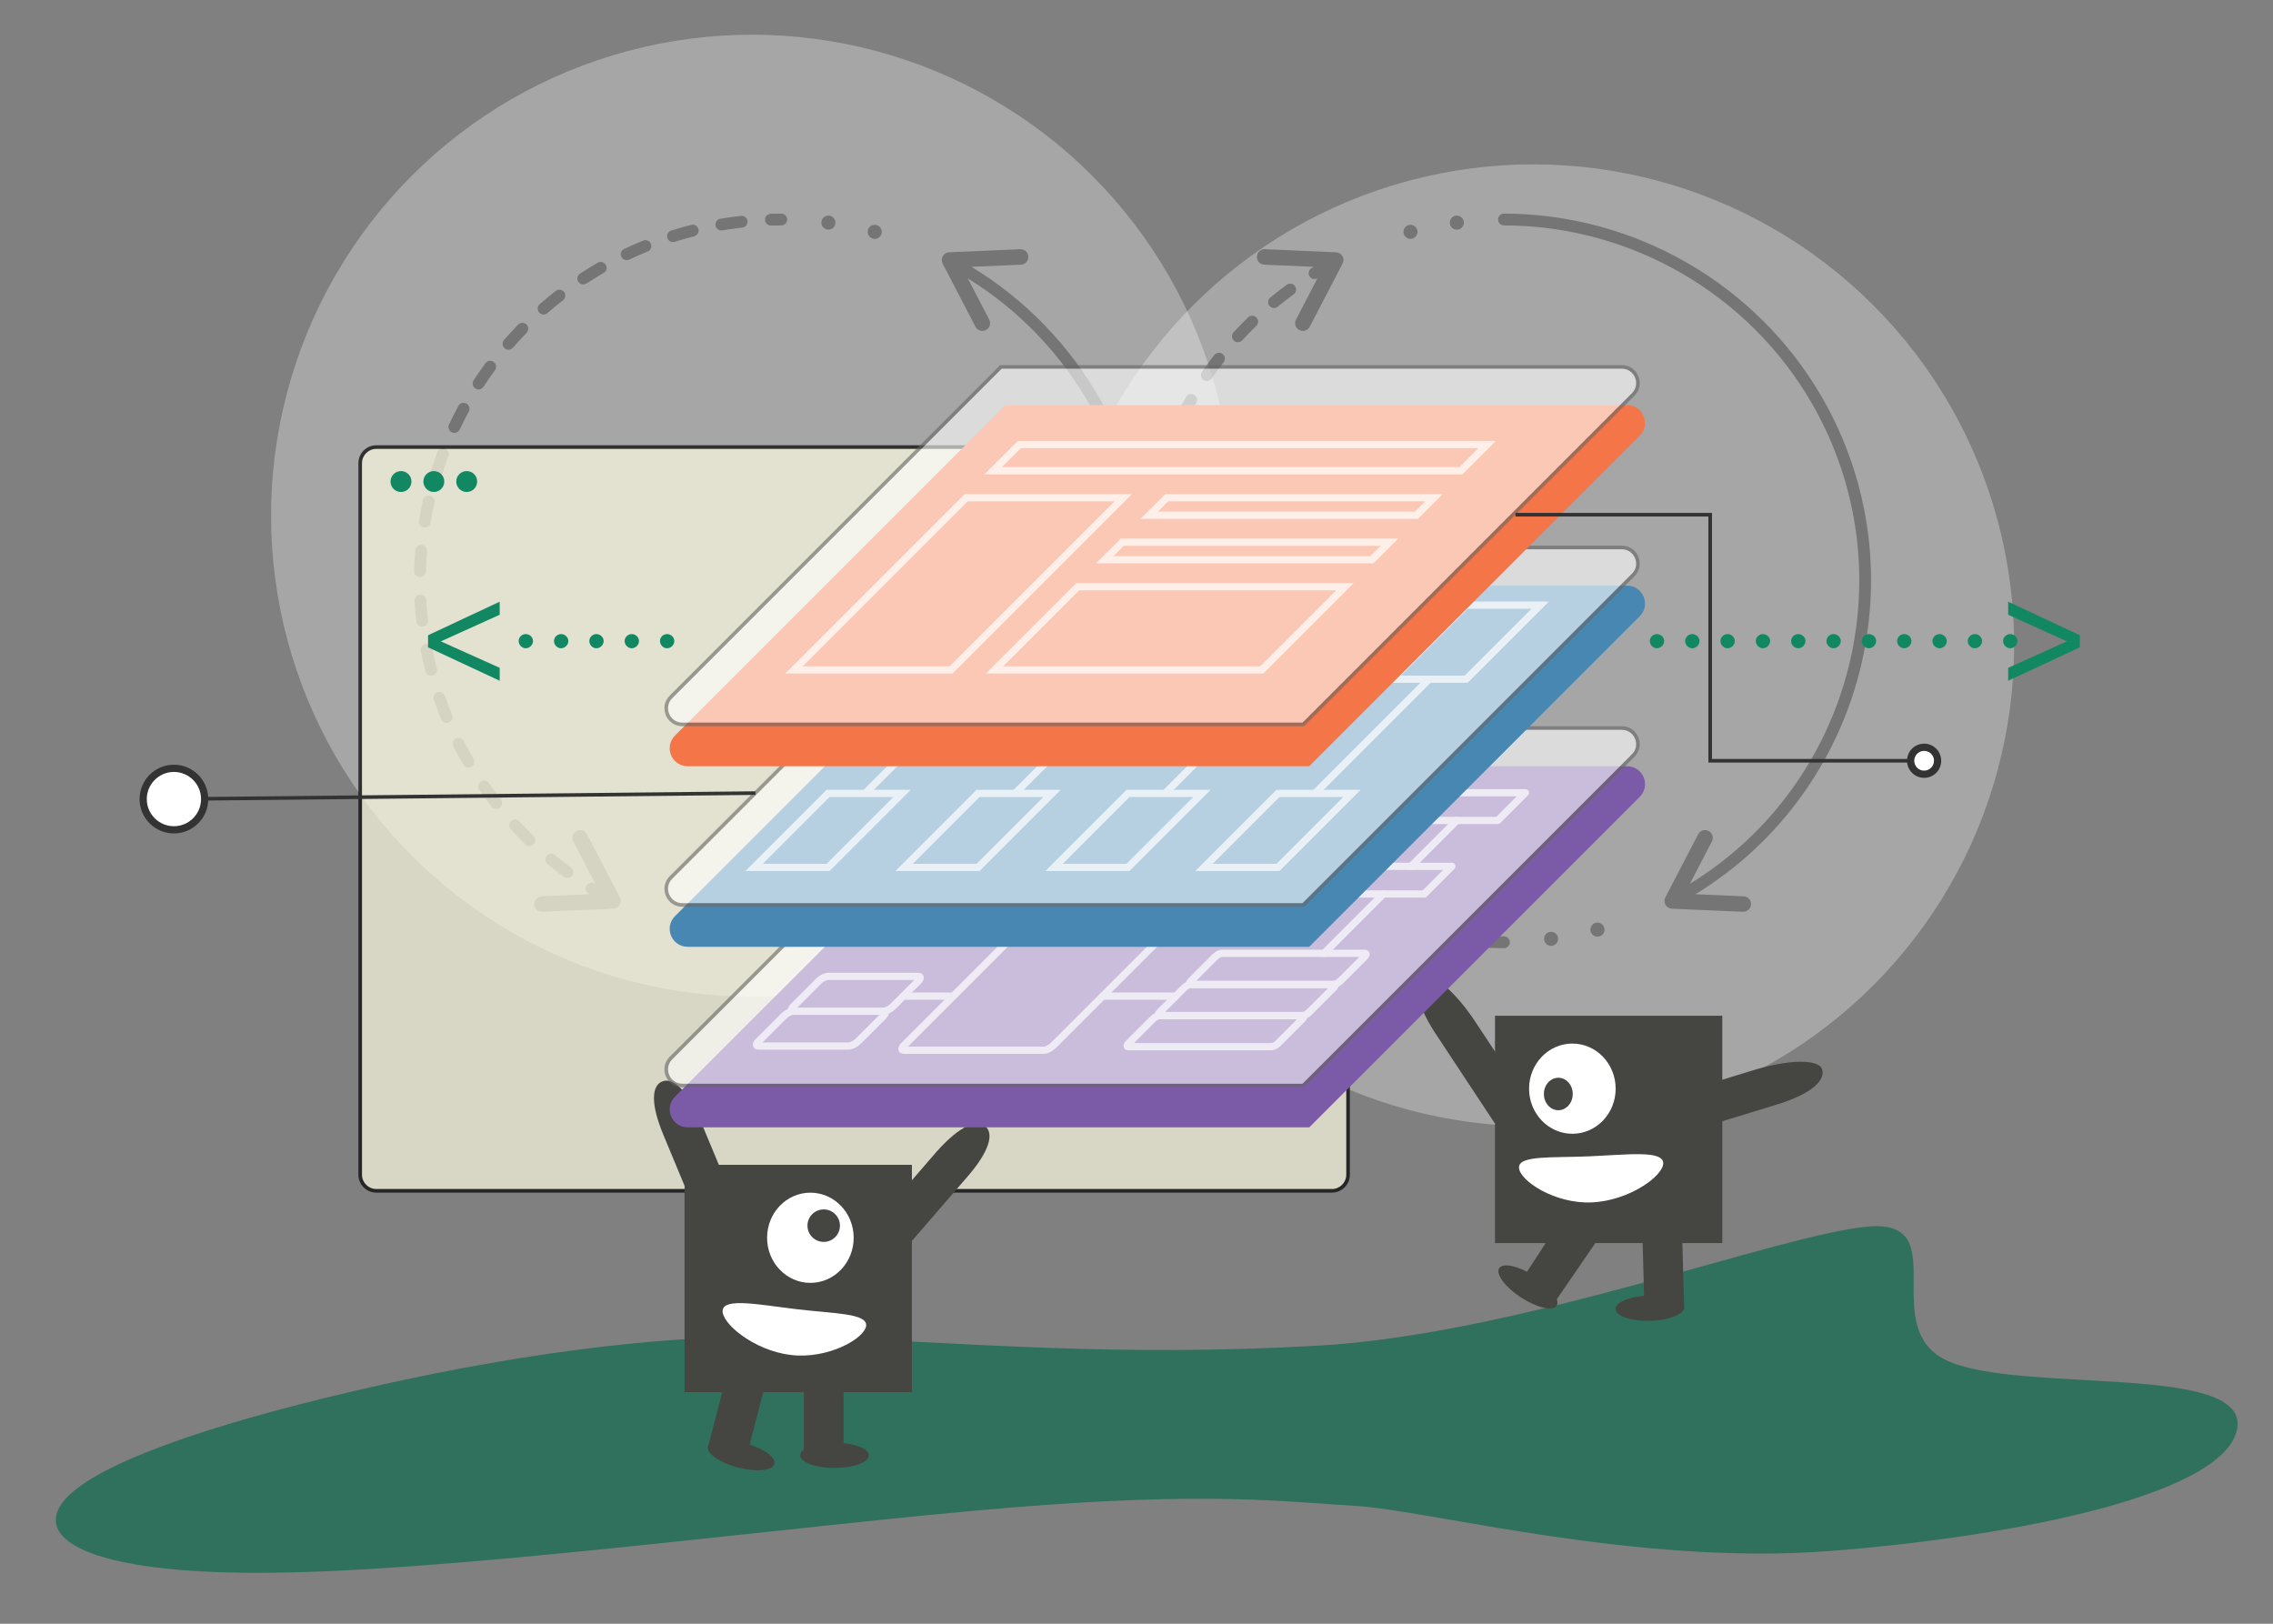 <?xml version="1.0" encoding="UTF-8"?><svg xmlns="http://www.w3.org/2000/svg" viewBox="0 0 630 450"><rect x="0" y="0" width="630" height="450" fill="#808080" stroke="none"/><defs><style>.d{fill:#f47648;}.e,.f,.g,.h{fill:#fff;}.i{fill:#fefbe3;}.j,.k{fill:#666;}.l{fill:#333;}.m{fill:#118762;}.n{fill:#454541;}.o{fill:#4987b3;}.p{fill:#7b5aa7;}.f,.q,.r,.s{stroke-width:2px;}.f,.r,.s{stroke:#fff;}.f,.k,.s,.t{stroke-miterlimit:10;}.q{stroke:#000;}.q,.r{stroke-linecap:round;stroke-linejoin:round;}.q,.r,.s,.t{fill:none;}.k,.t{stroke:#333;}.u,.h{opacity:.3;}.v{opacity:.6;}.w,.x,.g{opacity:.7;}.x{fill:#0e6c4e;}</style></defs><g id="a"><circle class="h" cx="208.424" cy="142.913" r="133.292" transform="translate(-40.009 189.236) rotate(-45)"/><circle class="h" cx="424.957" cy="178.841" r="133.292" transform="translate(-1.993 352.871) rotate(-45)"/><g class="u"><path d="M227.528,262.155c-.821,0-1.528-.617-1.62-1.452-.1-.896,.545-1.704,1.442-1.804,1.846-.206,3.708-.467,5.534-.774,.888-.155,1.732,.449,1.882,1.338,.151,.889-.449,1.732-1.338,1.882-1.887,.319-3.809,.588-5.716,.8-.061,.007-.123,.01-.183,.01Zm13.565-2.459c-.73,0-1.395-.492-1.582-1.232-.222-.875,.308-1.763,1.182-1.984,1.801-.456,3.61-.969,5.377-1.523,.863-.27,1.777,.209,2.047,1.069,.27,.86-.209,1.777-1.069,2.047-1.825,.573-3.694,1.102-5.553,1.573-.135,.034-.27,.05-.402,.05Zm13.102-4.287c-.646,0-1.257-.386-1.514-1.021-.339-.836,.065-1.788,.9-2.127,1.725-.699,3.447-1.454,5.118-2.243,.817-.383,1.789-.037,2.175,.779s.036,1.789-.779,2.175c-1.727,.816-3.506,1.595-5.287,2.317-.201,.081-.408,.12-.612,.12Zm12.394-6.041c-.565,0-1.115-.293-1.417-.819-.45-.781-.181-1.78,.601-2.23,1.602-.922,3.203-1.905,4.761-2.923,.756-.494,1.767-.282,2.261,.473s.282,1.767-.473,2.261c-1.609,1.053-3.265,2.069-4.92,3.021-.257,.148-.537,.218-.813,.218Zm11.444-7.687c-.486,0-.968-.217-1.29-.631-.553-.712-.425-1.738,.287-2.292,1.466-1.139,2.917-2.335,4.313-3.553,.679-.594,1.713-.524,2.304,.156,.594,.679,.524,1.711-.156,2.304-1.443,1.26-2.942,2.496-4.456,3.673-.298,.231-.651,.344-1.002,.344Zm10.275-9.198c-.41,0-.821-.153-1.138-.462-.647-.628-.662-1.663-.033-2.309,1.293-1.33,2.564-2.715,3.778-4.116,.591-.683,1.623-.754,2.304-.165,.682,.591,.755,1.623,.165,2.304-1.256,1.449-2.569,2.88-3.904,4.254-.321,.329-.746,.495-1.171,.495Zm8.903-10.531c-.335,0-.674-.103-.965-.317-.727-.533-.884-1.556-.35-2.283,1.092-1.486,2.16-3.033,3.176-4.596,.493-.756,1.503-.97,2.26-.478,.756,.492,.97,1.503,.478,2.26-1.049,1.613-2.154,3.211-3.281,4.747-.32,.436-.816,.667-1.318,.667Zm7.376-11.643c-.263,0-.53-.063-.777-.198-.793-.43-1.088-1.421-.657-2.214,.884-1.629,1.733-3.306,2.525-4.984,.384-.817,1.36-1.163,2.174-.78,.816,.385,1.165,1.358,.78,2.174-.817,1.733-1.695,3.465-2.608,5.147-.296,.545-.857,.855-1.437,.855Zm5.73-12.533c-.191,0-.386-.034-.576-.105-.844-.318-1.27-1.26-.953-2.104,.653-1.734,1.265-3.51,1.817-5.28,.27-.861,1.188-1.34,2.046-1.072,.86,.27,1.341,1.185,1.072,2.046-.572,1.829-1.203,3.665-1.878,5.457-.246,.654-.868,1.058-1.529,1.058Zm3.951-13.204c-.119,0-.239-.013-.36-.04-.88-.198-1.432-1.072-1.234-1.952,.406-1.801,.766-3.646,1.07-5.482,.148-.889,.98-1.49,1.878-1.344,.89,.148,1.491,.988,1.344,1.878-.314,1.897-.686,3.803-1.105,5.665-.171,.759-.845,1.274-1.592,1.274Zm2.086-13.625c-.045,0-.09-.002-.136-.006-.899-.074-1.567-.863-1.493-1.762,.152-1.846,.254-3.722,.302-5.578,.022-.902,.75-1.618,1.675-1.591,.901,.024,1.613,.773,1.59,1.675-.049,1.917-.154,3.856-.312,5.764-.07,.853-.785,1.498-1.626,1.498Zm.494-13.782c-.03,0-.061,0-.092-.002-.9-.05-1.59-.82-1.541-1.721,.105-1.907,.268-3.842,.482-5.752,.1-.896,.913-1.541,1.805-1.44,.896,.1,1.541,.909,1.44,1.805-.207,1.848-.364,3.722-.467,5.567-.048,.87-.769,1.543-1.629,1.543Zm1.705-13.677c-.104,0-.209-.01-.314-.031-.885-.173-1.463-1.03-1.29-1.916,.368-1.883,.793-3.778,1.264-5.631,.222-.874,1.107-1.402,1.986-1.181,.874,.222,1.403,1.111,1.18,1.985-.456,1.794-.868,3.629-1.224,5.453-.152,.78-.836,1.321-1.601,1.321Zm3.556-13.317c-.175,0-.353-.028-.529-.088-.853-.292-1.309-1.22-1.017-2.074,.62-1.813,1.301-3.632,2.022-5.407,.339-.835,1.293-1.239,2.128-.898,.836,.34,1.238,1.292,.898,2.128-.699,1.718-1.356,3.478-1.957,5.234-.232,.678-.866,1.105-1.545,1.105Zm5.344-12.708c-.247,0-.498-.056-.734-.175-.805-.406-1.129-1.388-.723-2.193,.864-1.715,1.787-3.423,2.742-5.079,.451-.781,1.447-1.05,2.231-.598,.781,.451,1.049,1.45,.598,2.231-.926,1.602-1.818,3.256-2.655,4.916-.287,.57-.863,.899-1.46,.899Zm7.037-11.855c-.321,0-.644-.094-.927-.29-.742-.513-.927-1.53-.415-2.272,1.093-1.58,2.243-3.146,3.418-4.653,.554-.711,1.581-.838,2.292-.284,.711,.555,.839,1.581,.284,2.292-1.136,1.459-2.249,2.974-3.306,4.504-.317,.458-.827,.704-1.345,.704Zm8.608-10.772c-.395,0-.791-.142-1.104-.431-.664-.61-.707-1.644-.097-2.307,1.297-1.41,2.651-2.802,4.029-4.137,.648-.627,1.683-.612,2.309,.036,.628,.648,.612,1.681-.035,2.309-1.333,1.292-2.644,2.639-3.898,4.002-.322,.35-.762,.528-1.203,.528Zm10.018-9.478c-.471,0-.939-.203-1.262-.595-.573-.696-.474-1.726,.222-2.299,1.478-1.216,3.012-2.407,4.56-3.54,.727-.534,1.75-.374,2.282,.353,.533,.728,.374,1.75-.354,2.282-1.498,1.096-2.982,2.249-4.411,3.426-.305,.25-.672,.372-1.037,.372Z"/><path d="M216.535,262.77c-.901,0-1.632-.73-1.633-1.632,0-.902,.73-1.634,1.632-1.635,.939,0,1.875-.015,2.812-.042,.907-.035,1.655,.683,1.68,1.585,.026,.902-.683,1.654-1.585,1.68-.967,.029-1.935,.043-2.904,.044h-.002Z"/></g><path class="u" d="M504.983,110.099c-18.108-31.362-51.878-50.866-88.136-50.9h-.002c-.901,0-1.632,.73-1.633,1.632,0,.902,.73,1.634,1.632,1.635,35.095,.033,67.784,18.911,85.31,49.266,26.715,46.271,11.496,105.444-33.787,133.21l6.118-11.755c.264-.508,.315-1.088,.143-1.635-.172-.547-.547-.993-1.055-1.257-.303-.157-.643-.24-.984-.24-.804,0-1.534,.441-1.905,1.151l-9.106,17.496c-.34,.654-.323,1.424,.045,2.062,.368,.638,1.027,1.037,1.763,1.07l19.704,.854,.092,.002c.376,0,.746-.099,1.071-.287,.637-.368,1.037-1.026,1.07-1.761,.026-.573-.174-1.121-.562-1.544-.387-.422-.915-.668-1.487-.693l-13.364-.579c46.912-28.644,62.705-89.866,35.073-137.727Z"/><path class="u" d="M372.069,70.99c-.368-.638-1.027-1.037-1.763-1.07l-19.704-.854-.092-.002c-.376,0-.746,.099-1.071,.287-.636,.368-1.037,1.026-1.07,1.761-.026,.573,.174,1.121,.562,1.544,.387,.422,.915,.668,1.487,.693l13.705,.593c-.212,.128-.428,.251-.639,.381-.768,.473-1.008,1.478-.535,2.247,.308,.502,.844,.778,1.392,.778,.281,0,.566-.077,.824-.229l-5.958,11.447c-.264,.508-.315,1.088-.143,1.635,.172,.547,.547,.993,1.055,1.257,.303,.157,.643,.24,.984,.24,.804,0,1.534-.441,1.905-1.151l9.106-17.496c.34-.654,.323-1.424-.045-2.062Z"/><circle class="u" cx="390.937" cy="64.252" r="1.948"/><circle class="u" cx="403.779" cy="61.698" r="1.948"/><circle class="u" cx="442.754" cy="257.635" r="1.948"/><circle class="u" cx="429.911" cy="260.189" r="1.948"/><g class="u"><path d="M162.698,231.207c-.371-.71-1.101-1.151-1.905-1.151-.341,0-.681,.083-.984,.24-.508,.264-.883,.71-1.055,1.257-.172,.546-.121,1.126,.143,1.635l6.117,11.752c-.054-.033-.11-.065-.164-.098-.767-.474-1.774-.234-2.246,.535-.473,.768-.234,1.774,.535,2.246,.112,.069,.227,.134,.339,.202l-13.37,.579c-.572,.025-1.1,.271-1.487,.693-.388,.422-.587,.97-.562,1.544,.034,.735,.434,1.394,1.07,1.761,.325,.188,.696,.287,1.071,.287l.092-.002,19.704-.854c.736-.032,1.395-.432,1.763-1.07,.368-.638,.385-1.408,.046-2.062l-9.106-17.496Z"/><path d="M117.455,146.188c.091,.015,.18,.022,.269,.022,.785,0,1.477-.567,1.609-1.366,.304-1.831,.664-3.674,1.072-5.48,.199-.88-.354-1.754-1.234-1.953-.88-.197-1.754,.354-1.953,1.234-.421,1.867-.793,3.773-1.107,5.665-.148,.89,.454,1.731,1.344,1.878Z"/><path d="M116.371,159.929c.015,0,.03,0,.044,0,.882,0,1.608-.703,1.632-1.59,.049-1.855,.152-3.732,.305-5.578,.075-.899-.593-1.688-1.492-1.763-.903-.078-1.689,.593-1.763,1.492-.159,1.907-.264,3.846-.314,5.763-.024,.902,.688,1.652,1.589,1.675Z"/><path d="M205.374,59.824c-1.9,.211-3.823,.48-5.715,.799-.89,.15-1.49,.992-1.339,1.882,.134,.797,.825,1.362,1.608,1.362,.09,0,.181-.008,.273-.023,1.833-.309,3.695-.569,5.533-.773,.896-.099,1.542-.907,1.443-1.803-.099-.897-.908-1.539-1.803-1.443Z"/><path d="M117.187,173.69c.896-.1,1.541-.909,1.441-1.805-.207-1.844-.363-3.717-.465-5.567-.049-.9-.806-1.587-1.721-1.541-.9,.05-1.59,.82-1.541,1.721,.105,1.911,.267,3.846,.481,5.751,.093,.835,.8,1.451,1.62,1.451,.061,0,.123-.003,.184-.01Z"/><path d="M150.67,87.155c.381,0,.764-.133,1.073-.403,1.394-1.217,2.844-2.412,4.312-3.552,.712-.553,.841-1.579,.287-2.291-.555-.713-1.581-.841-2.292-.287-1.515,1.178-3.014,2.413-4.455,3.67-.679,.593-.75,1.625-.156,2.305,.323,.37,.776,.559,1.231,.559Z"/><path d="M125.23,119.813c.225,.106,.463,.157,.696,.157,.612,0,1.199-.346,1.478-.937,.789-1.673,1.64-3.348,2.526-4.981,.431-.793,.136-1.784-.656-2.214-.791-.43-1.785-.136-2.214,.656-.915,1.686-1.793,3.417-2.608,5.145-.385,.815-.036,1.789,.78,2.174Z"/><path d="M151.513,237.183c-.573,.696-.474,1.725,.222,2.299,1.472,1.213,3.006,2.404,4.557,3.541,.291,.213,.628,.316,.963,.316,.503,0,.999-.231,1.319-.668,.533-.727,.376-1.75-.352-2.282-1.502-1.1-2.986-2.254-4.411-3.427-.695-.573-1.725-.474-2.299,.222Z"/><path d="M161.66,78.831c.306,0,.616-.086,.892-.266,1.555-1.017,3.157-2,4.761-2.922,.782-.45,1.051-1.448,.601-2.23-.45-.781-1.447-1.051-2.23-.602-1.657,.953-3.313,1.969-4.92,3.02-.754,.493-.967,1.506-.473,2.26,.313,.479,.836,.74,1.368,.74Z"/><path d="M121.059,185.224c-.458-1.804-.869-3.638-1.222-5.452-.172-.886-1.028-1.465-1.915-1.29-.885,.172-1.463,1.029-1.29,1.915,.364,1.873,.789,3.767,1.262,5.631,.187,.739,.852,1.231,1.581,1.231,.133,0,.269-.016,.404-.05,.874-.222,1.403-1.11,1.181-1.985Z"/><path d="M120.427,132.73c.163,.051,.327,.075,.489,.075,.695,0,1.339-.447,1.557-1.146,.553-1.767,1.165-3.543,1.82-5.281,.317-.844-.109-1.786-.953-2.104-.845-.319-1.787,.108-2.104,.953-.675,1.795-1.308,3.63-1.879,5.455-.27,.861,.21,1.777,1.07,2.047Z"/><path d="M123.332,192.873c-.292-.853-1.219-1.311-2.073-1.018-.853,.292-1.309,1.22-1.018,2.073,.62,1.813,1.299,3.632,2.02,5.407,.258,.634,.868,1.019,1.514,1.019,.204,0,.412-.039,.614-.121,.836-.339,1.238-1.292,.898-2.128-.697-1.717-1.355-3.478-1.955-5.233Z"/><path d="M147.862,231.639c-1.333-1.294-2.644-2.641-3.896-4.004-.61-.663-1.642-.707-2.308-.097-.664,.61-.707,1.644-.097,2.308,1.294,1.407,2.648,2.8,4.025,4.136,.317,.309,.728,.462,1.138,.462,.426,0,.852-.166,1.171-.495,.628-.648,.613-1.682-.033-2.309Z"/><path d="M178.279,66.675c-1.77,.716-3.549,1.496-5.287,2.316-.816,.385-1.165,1.358-.78,2.174,.279,.59,.866,.936,1.478,.936,.234,0,.471-.05,.696-.157,1.683-.794,3.404-1.548,5.118-2.242,.837-.338,1.24-1.29,.902-2.126-.339-.835-1.287-1.241-2.127-.902Z"/><path d="M191.593,62.32c-1.852,.468-3.722,.997-5.553,1.572-.86,.27-1.34,1.187-1.069,2.047,.219,.698,.863,1.145,1.557,1.145,.162,0,.327-.024,.49-.075,1.774-.557,3.582-1.068,5.376-1.522,.874-.221,1.404-1.109,1.183-1.983-.221-.874-1.098-1.404-1.984-1.183Z"/><path d="M145.949,92.242c.629-.647,.615-1.681-.032-2.309s-1.682-.614-2.309,.033c-1.338,1.376-2.652,2.807-3.906,4.253-.59,.682-.517,1.713,.165,2.304,.309,.268,.69,.399,1.069,.399,.457,0,.912-.191,1.235-.563,1.213-1.4,2.484-2.784,3.778-4.116Z"/><path d="M135.504,217.038c-.512-.741-1.53-.927-2.272-.415-.742,.513-.928,1.529-.415,2.272,1.086,1.573,2.235,3.139,3.415,4.654,.322,.414,.803,.63,1.289,.63,.351,0,.704-.112,1.002-.344,.712-.554,.84-1.581,.285-2.292-1.141-1.466-2.253-2.982-3.305-4.504Z"/><path d="M134.012,107.193c1.01-1.553,2.08-3.099,3.177-4.596,.533-.727,.376-1.749-.35-2.283-.73-.535-1.75-.376-2.283,.35-1.134,1.545-2.238,3.142-3.282,4.746-.491,.756-.278,1.768,.478,2.26,.275,.179,.584,.264,.889,.264,.534,0,1.057-.262,1.371-.742Z"/><path d="M128.586,205.374c-.404-.805-1.384-1.132-2.193-.724-.805,.405-1.13,1.387-.724,2.193,.858,1.705,1.781,3.415,2.741,5.08,.302,.525,.852,.817,1.416,.817,.277,0,.557-.07,.814-.218,.781-.451,1.049-1.449,.599-2.23-.93-1.612-1.822-3.266-2.653-4.917Z"/><path d="M216.535,59.2h-.002c-.968,0-1.937,.016-2.904,.044-.901,.027-1.611,.78-1.584,1.681,.026,.885,.752,1.585,1.632,1.585,.016,0,.033,0,.049,0,.935-.028,1.872-.042,2.81-.043,.902,0,1.632-.732,1.632-1.634,0-.902-.732-1.632-1.633-1.632Z"/></g><circle class="u" cx="242.444" cy="64.252" r="1.948"/><circle class="u" cx="229.601" cy="61.698" r="1.948"/><circle class="u" cx="190.627" cy="257.635" r="1.948"/><circle class="u" cx="203.469" cy="260.189" r="1.948"/><path class="u" d="M416.847,259.505c-35.095-.033-67.784-18.911-85.31-49.267-8.679-15.033-13.249-32.101-13.214-49.364-.071-35.491-18.818-68.588-49.077-86.93l13.717-.594c.572-.025,1.1-.271,1.487-.693,.388-.423,.587-.97,.562-1.544-.034-.735-.434-1.394-1.07-1.761-.325-.188-.696-.287-1.072-.287l-.092,.002-19.704,.854c-.736,.032-1.395,.432-1.763,1.07-.368,.637-.385,1.408-.045,2.062l9.106,17.496c.371,.71,1.101,1.151,1.905,1.151,.341,0,.681-.083,.984-.24,.508-.264,.883-.71,1.055-1.257,.172-.546,.121-1.127-.143-1.635l-5.948-11.427c28.888,17.821,46.762,49.642,46.831,83.734-.036,17.831,4.684,35.466,13.651,50.997,18.108,31.362,51.879,50.866,88.136,50.9h.002c.901,0,1.632-.73,1.633-1.632,0-.902-.73-1.634-1.632-1.635Z"/></g><g id="b"><g class="w"><path class="i" d="M104.298,123.902H369.173c2.465,0,4.467,2.002,4.467,4.467v197.184c0,2.466-2.002,4.468-4.468,4.468H104.298c-2.466,0-4.468-2.002-4.468-4.468V128.369c0-2.466,2.002-4.468,4.468-4.468Z"/><path d="M369.172,124.401c2.188,0,3.968,1.78,3.968,3.968v197.183c0,2.188-1.78,3.968-3.968,3.968H104.298c-2.188,0-3.967-1.78-3.967-3.968V128.369c0-2.188,1.78-3.968,3.967-3.968H369.172m0-1H104.298c-2.744,0-4.967,2.224-4.967,4.968v197.183c0,2.743,2.224,4.968,4.967,4.968H369.172c2.744,0,4.968-2.224,4.968-4.968V128.369c0-2.744-2.224-4.968-4.968-4.968h0Z"/></g><path class="m" d="M118.647,176.049l19.85-9.299v3.621l-16.318,7.377,16.318,7.332v3.577l-19.85-9.255v-3.353Z"/><g><path class="m" d="M145.722,175.725c1.073,0,2.012,.894,2.012,1.922,0,1.073-.94,2.012-2.012,2.012s-1.967-.939-1.967-2.012c0-1.028,.894-1.922,1.967-1.922Z"/><path class="m" d="M155.513,175.725c1.073,0,2.012,.894,2.012,1.922,0,1.073-.94,2.012-2.012,2.012s-1.967-.939-1.967-2.012c0-1.028,.894-1.922,1.967-1.922Z"/><path class="m" d="M165.304,175.725c1.073,0,2.012,.894,2.012,1.922,0,1.073-.94,2.012-2.012,2.012s-1.967-.939-1.967-2.012c0-1.028,.894-1.922,1.967-1.922Z"/><path class="m" d="M175.095,175.725c1.073,0,2.012,.894,2.012,1.922,0,1.073-.94,2.012-2.012,2.012s-1.967-.939-1.967-2.012c0-1.028,.894-1.922,1.967-1.922Z"/><path class="m" d="M184.887,175.725c1.073,0,2.012,.894,2.012,1.922,0,1.073-.94,2.012-2.012,2.012s-1.967-.939-1.967-2.012c0-1.028,.894-1.922,1.967-1.922Z"/></g><path class="m" d="M556.606,185.08l16.274-7.332-16.274-7.377v-3.621l19.85,9.299v3.353l-19.85,9.255v-3.577Z"/><g><path class="m" d="M459.243,175.725c1.073,0,2.012,.894,2.012,1.922,0,1.073-.94,2.012-2.012,2.012s-1.967-.939-1.967-2.012c0-1.028,.894-1.922,1.967-1.922Z"/><path class="m" d="M469.033,175.725c1.073,0,2.012,.894,2.012,1.922,0,1.073-.94,2.012-2.012,2.012s-1.967-.939-1.967-2.012c0-1.028,.894-1.922,1.967-1.922Z"/><path class="m" d="M478.824,175.725c1.073,0,2.012,.894,2.012,1.922,0,1.073-.94,2.012-2.012,2.012s-1.967-.939-1.967-2.012c0-1.028,.894-1.922,1.967-1.922Z"/><path class="m" d="M488.615,175.725c1.073,0,2.012,.894,2.012,1.922,0,1.073-.94,2.012-2.012,2.012s-1.967-.939-1.967-2.012c0-1.028,.894-1.922,1.967-1.922Z"/><path class="m" d="M498.407,175.725c1.073,0,2.012,.894,2.012,1.922,0,1.073-.94,2.012-2.012,2.012s-1.967-.939-1.967-2.012c0-1.028,.894-1.922,1.967-1.922Z"/><path class="m" d="M508.198,175.725c1.073,0,2.012,.894,2.012,1.922,0,1.073-.94,2.012-2.012,2.012s-1.967-.939-1.967-2.012c0-1.028,.894-1.922,1.967-1.922Z"/><path class="m" d="M517.989,175.725c1.073,0,2.012,.894,2.012,1.922,0,1.073-.94,2.012-2.012,2.012s-1.967-.939-1.967-2.012c0-1.028,.894-1.922,1.967-1.922Z"/><path class="m" d="M527.78,175.725c1.073,0,2.012,.894,2.012,1.922,0,1.073-.94,2.012-2.012,2.012s-1.967-.939-1.967-2.012c0-1.028,.894-1.922,1.967-1.922Z"/><path class="m" d="M537.572,175.725c1.073,0,2.012,.894,2.012,1.922,0,1.073-.94,2.012-2.012,2.012s-1.967-.939-1.967-2.012c0-1.028,.894-1.922,1.967-1.922Z"/><path class="m" d="M547.363,175.725c1.073,0,2.012,.894,2.012,1.922,0,1.073-.94,2.012-2.012,2.012s-1.967-.939-1.967-2.012c0-1.028,.894-1.922,1.967-1.922Z"/><path class="m" d="M557.154,175.725c1.073,0,2.012,.894,2.012,1.922,0,1.073-.94,2.012-2.012,2.012s-1.967-.939-1.967-2.012c0-1.028,.894-1.922,1.967-1.922Z"/></g><circle class="m" cx="111.14" cy="133.45" r="2.898"/><circle class="m" cx="120.248" cy="133.45" r="2.898"/><circle class="m" cx="129.355" cy="133.45" r="2.898"/><path class="x" d="M97.3,385.701c39.506-9.258,85.574-16.79,128.513-15.117,43.338,1.584,83.169,5.531,139.583,2.349,56.41-3.25,128.04-30.994,152.585-33.023,24.146-1.94,1.58,28.609,22.279,37.441,20.698,8.832,82.767,.459,79.84,18.44-2.928,17.981-59.153,29.804-112.68,34.04-53.933,4.191-111.127-11.234-131.486-12.47-20.359-1.235-41.046-4.002-95.371,.413-54.728,4.437-146.203,16.835-200.706,18.025-54.1,1.167-70.421-8.918-62.512-19.397,7.91-10.479,40.45-21.443,79.955-30.701Z"/><g><rect class="n" x="414.364" y="281.503" width="63" height="63"/><rect class="n" x="455.524" y="342.934" width="11" height="20" transform="translate(-9.608 12.918) rotate(-1.589)"/><polygon class="n" points="429.794 362.545 420.577 356.54 431.495 339.783 443.947 341.896 429.794 362.545"/><ellipse class="n" cx="457.289" cy="362.541" rx="9.5" ry="3.5" transform="translate(-9.876 12.818) rotate(-1.589)"/><ellipse class="n" cx="423.491" cy="356.648" rx="3.5" ry="9.5" transform="translate(-106.512 516.771) rotate(-56.913)"/><ellipse class="e" cx="435.807" cy="301.713" rx="12" ry="12.5"/><ellipse class="n" cx="431.915" cy="303.185" rx="4" ry="4.5"/><path class="e" d="M421.011,323.626c.158,3.527,9.831,10.072,20.216,9.605,10.385-.467,19.922-7.417,19.764-10.944-.158-3.527-9.952-2.295-20.338-1.829-10.385,.467-19.801-.359-19.642,3.168Z"/><path class="n" d="M394.516,271.026c-2.557,1.64-2.342,6.576,3.19,15.149l16.643,25.2,5.767-11.254-13.238-20.019,2.196,3.343c-5.513-8.496-12.014-14.051-14.558-12.42Z"/><path class="n" d="M505.018,296.318c.93,2.892-2.377,6.563-12.1,9.658l-28.873,8.853,2.711-12.352,22.95-7.022-3.821,1.183c9.659-3.047,18.208-3.196,19.133-.32Z"/></g><g><rect class="n" x="189.747" y="322.824" width="63" height="63"/><rect class="n" x="193.968" y="387.621" width="20" height="11" transform="translate(-227.795 491.749) rotate(-75.445)"/><rect class="n" x="222.804" y="384.824" width="11" height="20"/><ellipse class="n" cx="205.452" cy="403.321" rx="3.5" ry="9.5" transform="translate(-236.557 500.822) rotate(-75.445)"/><ellipse class="n" cx="231.304" cy="403.324" rx="9.5" ry="3.5"/><ellipse class="e" cx="224.611" cy="343.034" rx="12" ry="12.5"/><path class="e" d="M240.062,367.44c-.421,3.506-10.553,9.312-20.875,8.074-10.322-1.238-19.315-8.879-18.895-12.385,.421-3.506,10.096-1.548,20.418-.31,10.322,1.238,19.773,1.116,19.352,4.621Z"/><path class="n" d="M273.162,312.187c-2.27-2.019-6.964-.478-13.724,7.165l-15.697,18.155,8.325,7.19,15.697-18.155h0c6.69-7.605,7.657-12.346,5.399-14.355Z"/><path class="n" d="M183.47,299.745c2.788-1.206,6.763,1.728,10.788,11.104l9.218,22.159-10.159,4.219-9.218-22.159h.001c-3.971-9.318-3.403-14.123-.63-15.323Z"/><circle class="n" cx="228.304" cy="339.675" r="4.5"/></g><g><path class="g" d="M371.394,268.521c-.952,.952-2.497,1.725-3.45,1.725s-.952-.773,0-1.725c.952-.952,2.497-1.725,3.45-1.725s.952,.773,0,1.725Z"/><path class="g" d="M362.77,277.145c-.952,.952-2.497,1.725-3.45,1.725s-.952-.773,0-1.725,2.497-1.725,3.45-1.725,.952,.773,0,1.725Z"/><path class="g" d="M354.146,285.77c-.952,.952-2.497,1.725-3.45,1.725s-.952-.773,0-1.725c.952-.952,2.497-1.725,3.45-1.725s.952,.773,0,1.725Z"/><path class="g" d="M282.551,278.87c-1.518,1.518-4.002,2.76-5.52,2.76s-1.518-1.242,0-2.76,4.002-2.76,5.52-2.76,1.518,1.242,0,2.76Zm10.814-8.504c-1.518,1.518-4.002,2.76-5.52,2.76s-1.518-1.242,0-2.76,4.002-2.76,5.52-2.76,1.518,1.242,0,2.76Z"/><path class="q" d="M313.077,244.373c-.828,.828-1.932,1.38-2.76,1.38h-24.838c-.828,0-.828-.552,0-1.38l6.899-6.899c.828-.828,1.932-1.38,2.76-1.38h24.838c.828,0,.828,.552,0,1.38l-6.899,6.899Zm-9.659,9.659c-.828,.828-1.932,1.38-2.76,1.38h-24.838c-.828,0-.828-.552,0-1.38l6.899-6.899c.828-.828,1.932-1.38,2.76-1.38h24.838c.828,0,.828,.552,0,1.38l-6.899,6.899Z"/><polyline class="q" points="388.591 230.478 400.078 218.992 315.918 218.992"/><path class="p" d="M362.885,312.431H190.592c-4.426,0-6.642-5.351-3.513-8.48l91.6-91.6h172.293c4.426,0,6.642,5.351,3.513,8.48l-91.6,91.6Z"/><g class="v"><path class="e" d="M189.133,300.844c-1.842,0-3.423-1.057-4.128-2.758-.704-1.701-.333-3.567,.969-4.869l91.453-91.453h172.087c1.841,0,3.423,1.057,4.127,2.758,.705,1.701,.334,3.566-.968,4.868l-91.454,91.454H189.133Z"/><path class="j" d="M449.514,202.264c1.955,0,3.175,1.265,3.665,2.449,.491,1.184,.522,2.942-.86,4.324l-91.307,91.307H189.133c-1.955,0-3.175-1.265-3.666-2.449-.491-1.184-.522-2.942,.86-4.324l91.307-91.307h171.879m0-1h-172.293l-91.6,91.6c-3.129,3.129-.913,8.48,3.513,8.48h172.293l91.6-91.6c3.129-3.129,.913-8.48-3.512-8.48h0Z"/></g><g class="w"><path class="r" d="M371.394,271.971c-.476,.476-1.249,.862-1.725,.862h-39.672c-.476,0-.476-.386,0-.862l6.899-6.899c.476-.476,1.249-.862,1.725-.862h39.672c.476,0,.476,.386,0,.862l-6.899,6.899Z"/><path class="r" d="M362.77,280.595c-.476,.476-1.249,.862-1.725,.862h-39.672c-.476,0-.476-.386,0-.862l6.899-6.899c.476-.476,1.249-.862,1.725-.862h39.672c.476,0,.476,.386,0,.862l-6.899,6.899Z"/><path class="r" d="M354.146,289.219c-.476,.476-1.249,.862-1.725,.862h-39.672c-.476,0-.476-.386,0-.862l6.899-6.899c.476-.476,1.249-.862,1.725-.862h39.672c.476,0,.476,.386,0,.862l-6.899,6.899Z"/><path class="r" d="M291.986,289.684c-.828,.828-1.932,1.38-2.76,1.38h-38.637c-.828,0-.828-.552,0-1.38l59.335-59.335c.828-.828,1.932-1.38,2.76-1.38h38.637c.828,0,.828,.552,0,1.38l-59.335,59.335Z"/><path class="r" d="M247.543,278.87c-.828,.828-1.932,1.38-2.76,1.38h-24.838c-.828,0-.828-.552,0-1.38l6.899-6.899c.828-.828,1.932-1.38,2.76-1.38h24.838c.828,0,.828,.552,0,1.38l-6.899,6.899Zm-9.659,9.659c-.828,.828-1.932,1.38-2.76,1.38h-24.838c-.828,0-.828-.552,0-1.38l6.899-6.899c.828-.828,1.932-1.38,2.76-1.38h24.838c.828,0,.828,.552,0,1.38l-6.899,6.899Z"/><polygon class="r" points="394.738 247.765 353.341 247.765 361.014 240.093 402.41 240.093 394.738 247.765"/><line class="r" x1="305.604" y1="276.065" x2="325.903" y2="276.065"/><line class="r" x1="250.348" y1="276.065" x2="264.051" y2="276.065"/><line class="r" x1="366.962" y1="264.208" x2="383.405" y2="247.765"/><polygon class="r" points="415.121 227.381 373.725 227.381 381.398 219.709 422.794 219.709 415.121 227.381"/><line class="r" x1="391.078" y1="240.093" x2="403.789" y2="227.381"/></g><path class="o" d="M362.885,262.391H190.592c-4.426,0-6.642-5.351-3.513-8.48l91.6-91.6h172.293c4.426,0,6.642,5.351,3.513,8.48l-91.6,91.6Z"/><g class="v"><path class="e" d="M189.133,250.804c-1.842,0-3.423-1.057-4.128-2.758-.704-1.701-.333-3.567,.969-4.869l91.453-91.453h172.087c1.841,0,3.423,1.057,4.127,2.758,.705,1.701,.334,3.566-.968,4.868l-91.454,91.454H189.133Z"/><path class="j" d="M449.514,152.224c1.955,0,3.175,1.265,3.665,2.449,.491,1.184,.522,2.942-.86,4.324l-91.307,91.307H189.133c-1.955,0-3.175-1.265-3.666-2.449-.491-1.184-.522-2.942,.86-4.324l91.307-91.307h171.879m0-1h-172.293l-91.6,91.6c-3.129,3.129-.913,8.48,3.513,8.48h172.293l91.6-91.6c3.129-3.129,.913-8.48-3.512-8.48h0Z"/></g><g class="w"><polygon class="s" points="229.513 219.891 250.022 219.891 229.513 240.4 209.005 240.4 229.513 219.891"/><polygon class="s" points="271.077 219.891 291.585 219.891 271.077 240.4 250.569 240.4 271.077 219.891"/><polygon class="s" points="312.64 219.891 333.148 219.891 312.64 240.4 292.132 240.4 312.64 219.891"/><polygon class="s" points="354.204 219.891 374.712 219.891 354.204 240.4 333.695 240.4 354.204 219.891"/><polygon class="s" points="406.382 167.713 426.891 167.713 406.382 188.221 385.874 188.221 406.382 167.713"/><polygon class="s" points="364.819 167.713 385.327 167.713 364.819 188.221 344.311 188.221 364.819 167.713"/><polygon class="s" points="323.256 167.713 343.764 167.713 323.256 188.221 302.747 188.221 323.256 167.713"/><polygon class="s" points="281.692 167.713 302.2 167.713 281.692 188.221 261.184 188.221 281.692 167.713"/><line class="f" x1="364.458" y1="219.891" x2="396.097" y2="188.252"/><line class="f" x1="322.894" y1="219.891" x2="354.534" y2="188.252"/><line class="f" x1="281.331" y1="219.891" x2="312.971" y2="188.252"/><line class="f" x1="239.768" y1="219.891" x2="271.407" y2="188.252"/></g><path class="d" d="M362.885,212.35H190.592c-4.426,0-6.642-5.351-3.513-8.48l91.6-91.6h172.293c4.426,0,6.642,5.351,3.513,8.48l-91.6,91.6Z"/><g class="v"><path class="e" d="M189.133,200.764c-1.842,0-3.423-1.057-4.128-2.758-.704-1.701-.333-3.567,.969-4.869l91.453-91.453h172.087c1.841,0,3.423,1.057,4.127,2.758,.705,1.701,.334,3.566-.968,4.868l-91.454,91.454H189.133Z"/><path class="j" d="M449.514,102.183c1.955,0,3.175,1.265,3.665,2.449,.491,1.184,.522,2.942-.86,4.324l-91.307,91.307H189.133c-1.955,0-3.175-1.265-3.666-2.449-.491-1.184-.522-2.942,.86-4.324l91.307-91.307h171.879m0-1h-172.293l-91.6,91.6c-3.129,3.129-.913,8.48,3.513,8.48h172.293l91.6-91.6c3.129-3.129,.913-8.48-3.512-8.48h0Z"/></g><g class="w"><path class="e" d="M409.747,124.206l-5.253,5.253h-126.812l5.253-5.253h126.812m4.828-2h-132.468l-9.252,9.253h132.468l9.252-9.253h0Z"/><path class="e" d="M308.913,138.935l-45.73,45.73h-40.707l45.73-45.73h40.707m4.829-2h-46.364l-49.73,49.73h46.364l49.73-49.73h0Z"/><path class="e" d="M395.018,138.935l-2.854,2.854h-71.236l2.854-2.854h71.236m4.828-2h-76.893l-6.854,6.854h76.893l6.854-6.854h0Z"/><path class="e" d="M382.687,151.266l-2.854,2.854h-71.236l2.854-2.854h71.236m4.828-2h-76.893l-6.854,6.854h76.893l6.854-6.854h0Z"/><path class="e" d="M370.355,163.597l-21.068,21.068h-71.235l21.068-21.068h71.235m4.829-2h-76.893l-25.068,25.068h76.893l25.068-25.068h0Z"/></g></g><polyline class="t" points="533.076 210.832 474.005 210.832 474.005 142.643 420.047 142.643"/><line class="k" x1="48.204" y1="221.455" x2="209.364" y2="219.799"/><g><path class="e" d="M48.205,229.977c-4.699,0-8.521-3.822-8.521-8.521s3.822-8.521,8.521-8.521,8.521,3.822,8.521,8.521-3.822,8.521-8.521,8.521Z"/><path class="l" d="M48.204,213.934c4.147,0,7.521,3.374,7.521,7.521s-3.374,7.521-7.521,7.521-7.521-3.374-7.521-7.521,3.374-7.521,7.521-7.521m0-2c-5.258,0-9.521,4.263-9.521,9.521s4.263,9.521,9.521,9.521,9.521-4.263,9.521-9.521-4.263-9.521-9.521-9.521h0Z"/></g><g><circle class="e" cx="533.305" cy="210.832" r="3.738"/><path class="l" d="M533.305,208.094c1.51,0,2.738,1.229,2.738,2.739s-1.229,2.739-2.738,2.739-2.739-1.229-2.739-2.739,1.229-2.739,2.739-2.739m0-2c-2.617,0-4.739,2.122-4.739,4.739s2.122,4.739,4.739,4.739,4.738-2.122,4.738-4.739-2.122-4.739-4.738-4.739h0Z"/></g></g></svg>